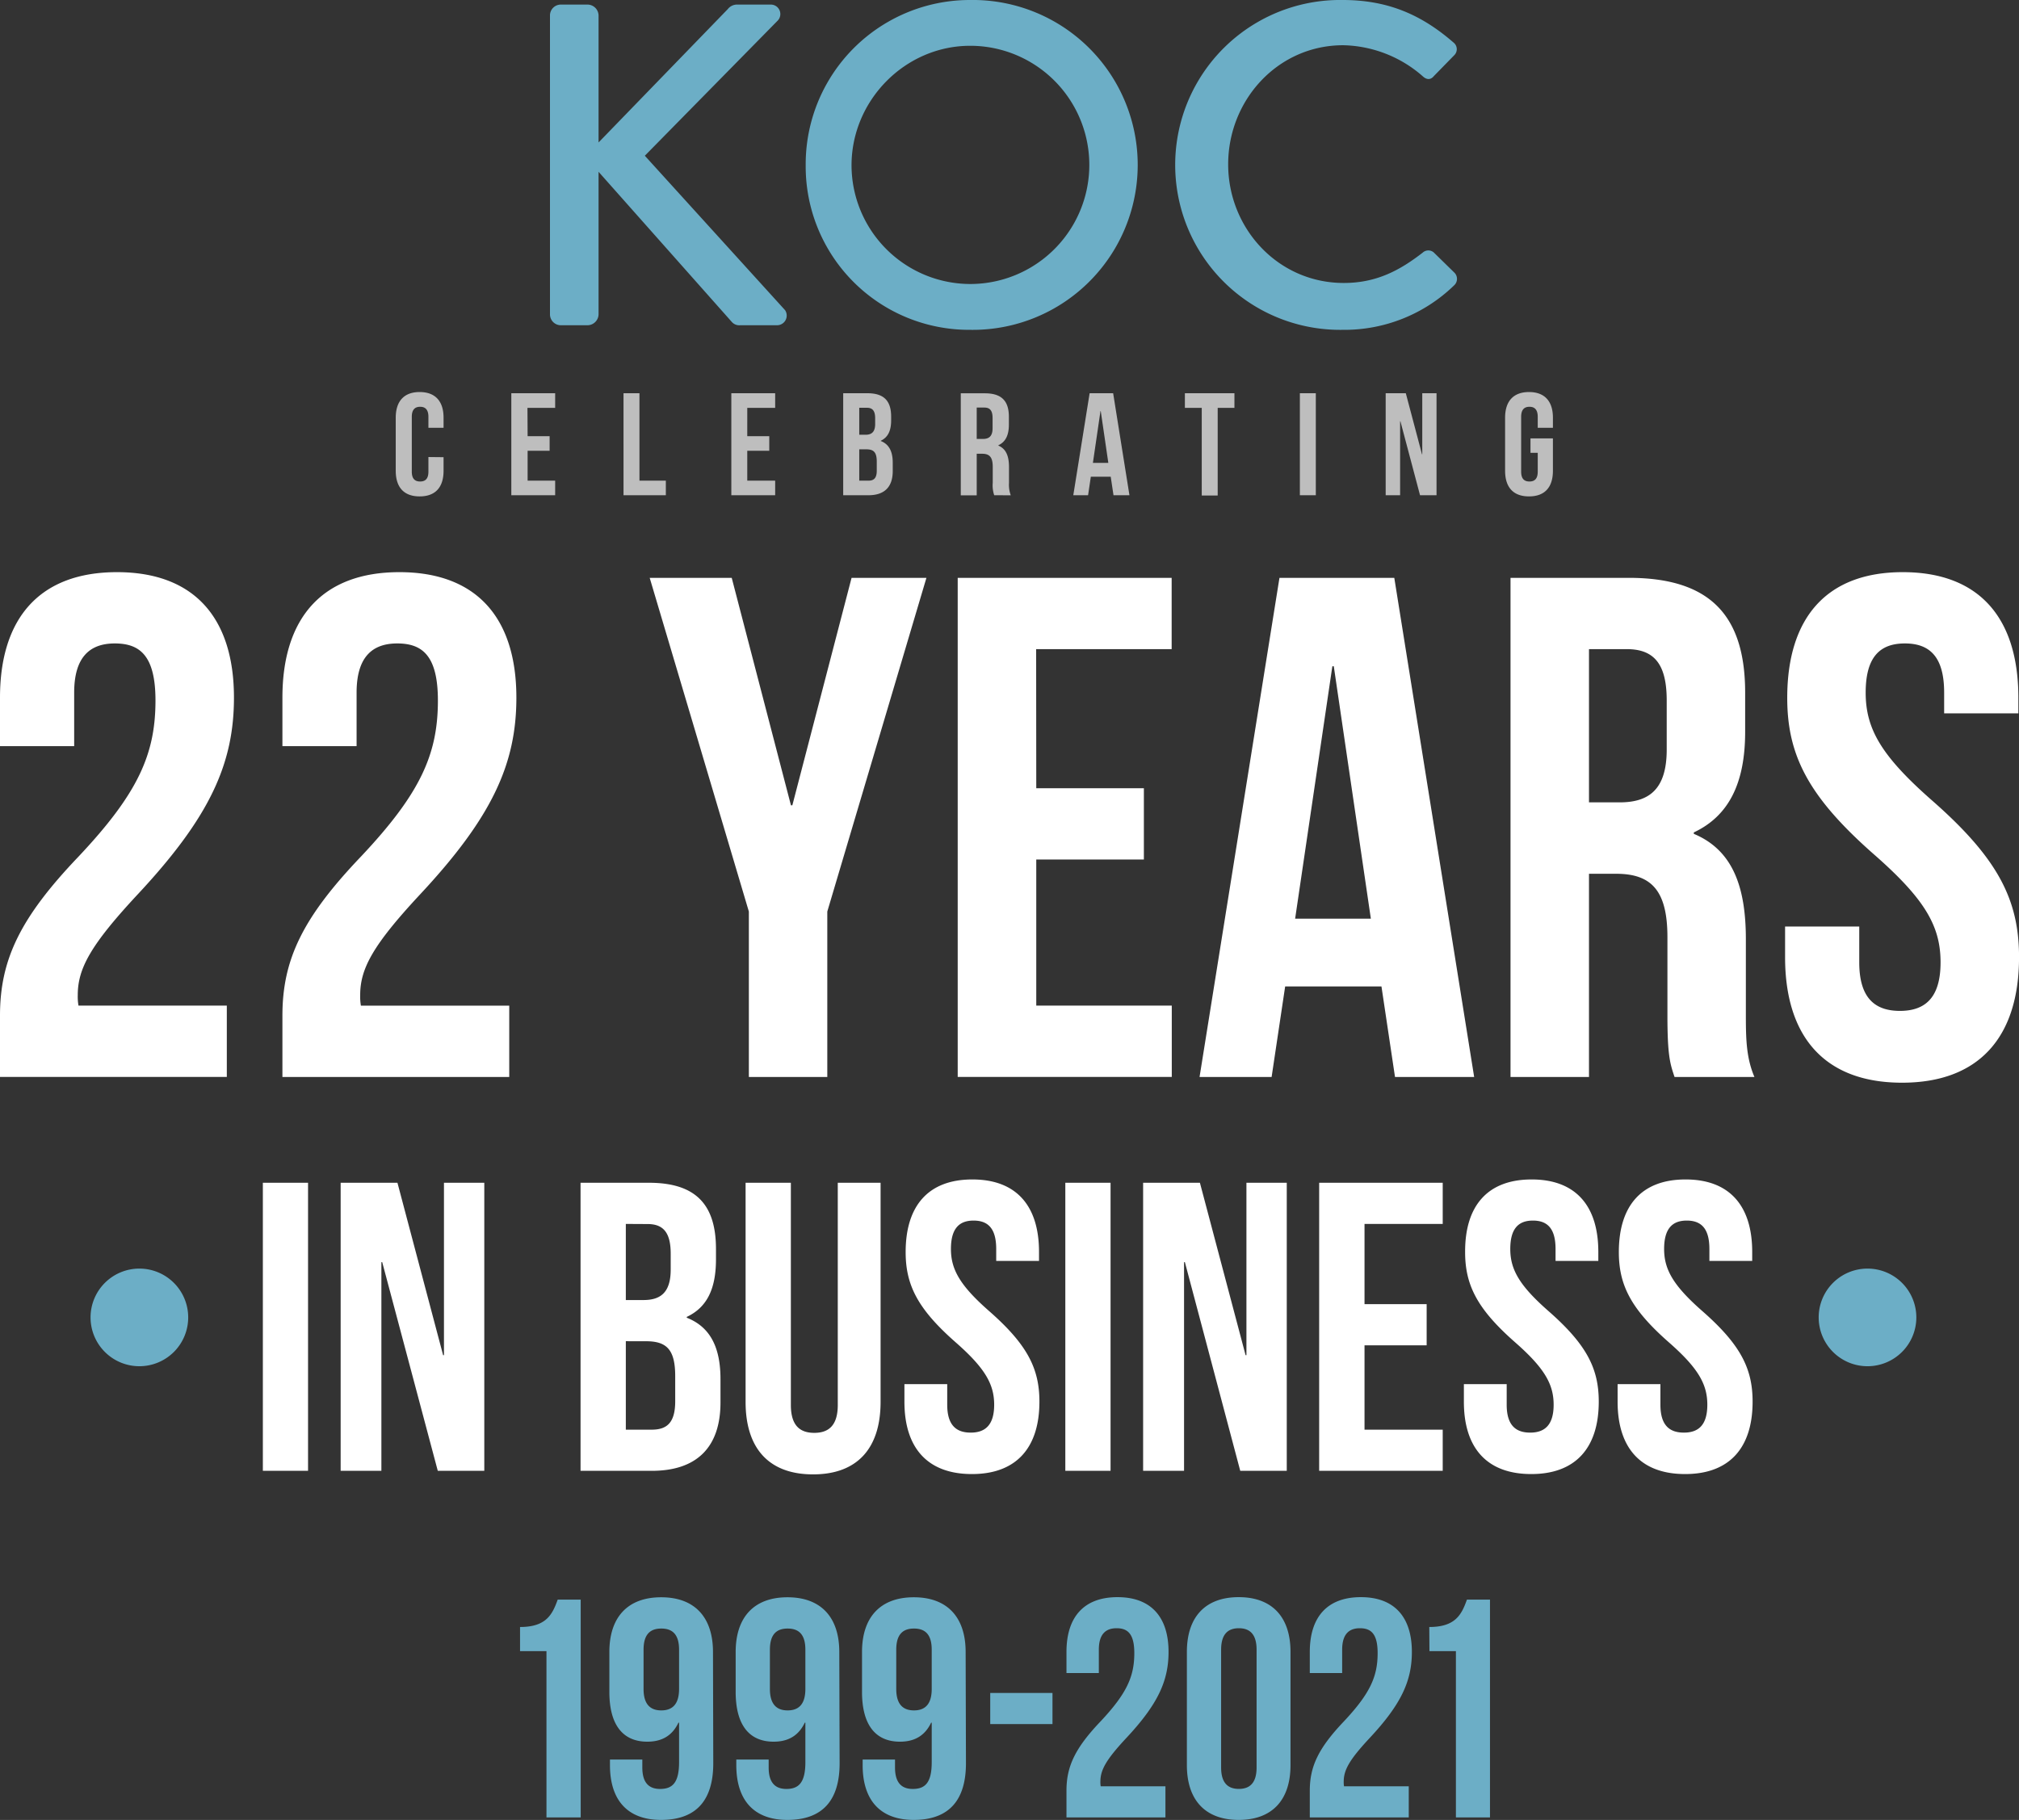 <?xml version="1.0" encoding="UTF-8"?>
<svg xmlns="http://www.w3.org/2000/svg" id="OBJECTS" viewBox="0 0 506.57 456.71">
  <rect x="0" y="0" width="506.57" height="456.71" fill="#333333" stroke="none"/>
  <defs>
    <style>.cls-1{fill:#6caec6}.cls-2{fill:#fff}.cls-4{fill:#f9f9f9}</style>
  </defs>
  <path class="cls-1" d="M483.52 332.21A12.25 12.25 0 11471.27 320a12.25 12.25 0 0112.25 12.21zM49.93 332.21A12.25 12.25 0 1137.68 320a12.25 12.25 0 0112.25 12.21z" transform="translate(-2.71 -1.65)"></path>
  <path class="cls-2" d="M31.52 163.12c-6.26 0-10.2 3.4-10.2 12.35v13.42H2.71v-12.17c0-20 10-31.49 29.35-31.49s29.35 11.45 29.35 31.49c0 16.64-6.09 30.06-24.34 49.57-11.63 12.52-14.85 18.43-14.85 25.05a13.42 13.42 0 00.18 2.66h37.22v17.9H2.71v-15.37c0-14 5-24.52 19.69-39.91 15-15.92 19.32-25.76 19.32-39.19 0-11.27-3.93-14.31-10.2-14.31zM102.38 163.12c-6.26 0-10.2 3.4-10.2 12.35v13.42H73.57v-12.17c0-20 10-31.49 29.35-31.49s29.35 11.45 29.35 31.49c0 16.64-6.09 30.06-24.34 49.57-11.63 12.52-14.85 18.43-14.85 25.05a13.42 13.42 0 00.18 2.68h37.22v17.9H73.57v-15.39c0-14 5-24.52 19.69-39.91 15-15.92 19.32-25.76 19.32-39.19 0-11.27-3.93-14.31-10.2-14.31zM190.6 230.4l-24.88-83.74h20.58l14.86 57.08h.35l14.86-57.08h18.78l-24.87 83.74v41.52H190.6zM262.71 199.45h27v17.89h-27V254h34v17.9H243V146.66h53.68v17.89h-34zM372.58 271.92h-19.86l-3.4-22.73h-24.16l-3.4 22.73h-18.08l20.05-125.26h28.81zm-44.92-39.73h19l-9.3-63.34H337zM422.86 271.92c-1.08-3.22-1.79-5.19-1.79-15.39v-19.69c0-11.63-3.94-15.92-12.88-15.92h-6.8v51H381.7V146.66h29.71c20.4 0 29.16 9.48 29.16 28.81v9.84c0 12.88-4.11 21.11-12.88 25.23v.36c9.84 4.11 13.06 13.42 13.06 26.48v19.33c0 6.08.18 10.56 2.15 15.21zm-21.47-107.37V203h7.69c7.34 0 11.81-3.22 11.81-13.24v-12.33c0-8.94-3-12.88-10-12.88zM480.12 145.23c19.15 0 29 11.45 29 31.49v3.94H490.5v-5.19c0-8.95-3.58-12.35-9.85-12.35s-9.84 3.4-9.84 12.35c0 9.12 3.94 15.92 16.82 27.2 16.47 14.49 21.66 24.87 21.66 39.18 0 20-10 31.5-29.35 31.5s-29.35-11.45-29.35-31.5v-7.69h18.61v9c0 8.95 3.94 12.17 10.2 12.17s10.2-3.22 10.2-12.17c0-9.13-3.94-15.93-16.82-27.2-16.46-14.5-21.65-24.87-21.65-39.19 0-20.09 9.87-31.54 28.99-31.54zM68.66 298.46H80v72.29H68.66zM98.61 318.39h-.21v52.36H88.18v-72.29h14.25l11.46 43.27h.21v-43.27h10.12v72.29h-11.67zM182.35 315.09v2.58c0 7.43-2.27 12.08-7.33 14.45v.21c6.09 2.38 8.46 7.75 8.46 15.39v5.88c0 11.16-5.88 17.15-17.24 17.15h-17.87v-72.29h17.15c11.77 0 16.83 5.47 16.83 16.63zm-22.62-6.3v19.1h4.44c4.24 0 6.82-1.86 6.82-7.64v-4c0-5.16-1.76-7.43-5.78-7.43zm0 29.43v22.2h6.51c3.82 0 5.88-1.76 5.88-7.13V347c0-6.71-2.16-8.77-7.33-8.77zM201.14 298.46v55.76c0 5.17 2.27 7 5.88 7s5.89-1.86 5.89-7v-55.76h10.74v55c0 11.57-5.78 18.18-16.94 18.18s-16.93-6.61-16.93-18.18v-55zM246.67 297.63c11.05 0 16.73 6.61 16.73 18.18v2.27h-10.74v-3c0-5.17-2.06-7.13-5.68-7.13s-5.68 2-5.68 7.13 2.27 9.19 9.71 15.69c9.5 8.37 12.49 14.36 12.49 22.62 0 11.56-5.78 18.17-16.93 18.17s-16.94-6.56-16.94-18.16V349h10.74v5.16c0 5.16 2.28 7 5.89 7s5.89-1.86 5.89-7-2.28-9.19-9.71-15.7c-9.5-8.36-12.5-14.35-12.5-22.61 0-11.61 5.68-18.22 16.73-18.22zM270 298.46h11.35v72.29H270zM300 318.39h-.21v52.36h-10.27v-72.29h14.25l11.46 43.27h.21v-43.27h10.12v72.29h-11.67zM345.07 328.92h15.59v10.33h-15.59v21.17h19.62v10.33h-31v-72.29h31v10.33h-19.62zM387 297.63c11.05 0 16.73 6.61 16.73 18.18v2.27H393v-3c0-5.17-2.06-7.13-5.68-7.13s-5.68 2-5.68 7.13 2.27 9.19 9.71 15.69c9.5 8.37 12.49 14.36 12.49 22.62 0 11.56-5.78 18.17-16.93 18.17S370 365 370 353.4V349h10.74v5.16c0 5.16 2.28 7 5.89 7s5.89-1.86 5.89-7-2.28-9.19-9.71-15.7c-9.5-8.36-12.5-14.35-12.5-22.61-.05-11.61 5.63-18.22 16.69-18.22zM425.61 297.63c11.05 0 16.73 6.61 16.73 18.18v2.27H431.6v-3c0-5.17-2.07-7.13-5.68-7.13s-5.68 2-5.68 7.13 2.27 9.19 9.71 15.69c9.5 8.37 12.49 14.36 12.49 22.62 0 11.56-5.78 18.17-16.93 18.17s-16.94-6.56-16.94-18.16V349h10.74v5.16c0 5.16 2.27 7 5.89 7s5.88-1.86 5.88-7-2.27-9.19-9.7-15.7c-9.5-8.36-12.5-14.35-12.5-22.61 0-11.61 5.68-18.22 16.73-18.22z" transform="translate(-2.71 -1.65)"></path>
  <path class="cls-1" d="M133.19 409.94c6.63 0 8.12-3.2 9.45-6.87h5.77v54.66h-8.59V416h-6.63zM181.67 444.14c0 9.22-4.21 14.21-13.11 14.21-8.44 0-12.81-5-12.81-13.74v-1.41h8.12v2c0 3.9 1.72 5.38 4.45 5.38 3.05 0 4.77-1.48 4.77-6.71v-9.92h-.16c-1.48 3.13-4 4.77-7.81 4.77-6.32 0-9.52-4.45-9.52-12.5v-10c0-8.75 4.6-13.74 13-13.74s13 5 13 13.74zm-8.58-18.66v-9.84c0-3.9-1.72-5.31-4.46-5.31s-4.45 1.41-4.45 5.31v9.84c0 3.9 1.72 5.39 4.45 5.39s4.46-1.49 4.46-5.39zM213.37 444.14c0 9.22-4.21 14.21-13.12 14.21-8.43 0-12.8-5-12.8-13.74v-1.41h8.12v2c0 3.9 1.72 5.38 4.45 5.38 3 0 4.76-1.48 4.76-6.71v-9.92h-.15c-1.49 3.13-4 4.77-7.81 4.77-6.33 0-9.53-4.45-9.53-12.5v-10c0-8.75 4.61-13.74 13-13.74s13 5 13 13.74zm-8.59-18.66v-9.84c0-3.9-1.71-5.31-4.45-5.31s-4.45 1.41-4.45 5.31v9.84c0 3.9 1.72 5.39 4.45 5.39s4.45-1.49 4.45-5.39zM245.07 444.14c0 9.22-4.21 14.21-13.11 14.21-8.44 0-12.81-5-12.81-13.74v-1.41h8.12v2c0 3.9 1.72 5.38 4.45 5.38 3.05 0 4.76-1.48 4.76-6.71v-9.92h-.15c-1.49 3.13-4 4.77-7.81 4.77-6.33 0-9.53-4.45-9.53-12.5v-10c0-8.75 4.61-13.74 13-13.74s13 5 13 13.74zm-8.59-18.66v-9.84c0-3.9-1.71-5.31-4.45-5.31s-4.45 1.41-4.45 5.31v9.84c0 3.9 1.72 5.39 4.45 5.39s4.45-1.49 4.45-5.39zM251.16 426.5h15.62v7.8h-15.62zM282.86 410.25c-2.73 0-4.45 1.49-4.45 5.39v5.86h-8.12v-5.31c0-8.75 4.37-13.74 12.8-13.74s12.81 5 12.81 13.74c0 7.26-2.66 13.12-10.62 21.63-5.08 5.46-6.48 8-6.48 10.93a5.76 5.76 0 00.08 1.17h16.24v7.81h-24.83V451c0-6.09 2.18-10.69 8.59-17.41 6.56-7 8.43-11.24 8.43-17.1 0-4.91-1.72-6.24-4.45-6.24zM300.5 416.19c0-8.75 4.61-13.74 13-13.74s13 5 13 13.74v28.42c0 8.75-4.6 13.74-13 13.74s-13-5-13-13.74zm8.59 29c0 3.9 1.72 5.38 4.45 5.38s4.45-1.48 4.45-5.38v-29.55c0-3.9-1.71-5.39-4.45-5.39s-4.45 1.49-4.45 5.39zM343.91 410.25c-2.73 0-4.45 1.49-4.45 5.39v5.86h-8.12v-5.31c0-8.75 4.38-13.74 12.81-13.74s12.8 5 12.8 13.74c0 7.26-2.65 13.12-10.61 21.63-5.08 5.46-6.49 8-6.49 10.93a5.76 5.76 0 00.08 1.17h16.24v7.81h-24.83V451c0-6.09 2.19-10.69 8.59-17.41 6.56-7 8.43-11.24 8.43-17.1 0-4.91-1.71-6.24-4.45-6.24zM361.32 409.94c6.64 0 8.12-3.2 9.45-6.87h5.78v54.66H368V416h-6.64z" transform="translate(-2.71 -1.65)"></path>
  <g opacity=".7">
    <path class="cls-4" d="M114 116.38v3.4c0 4.1-2 6.44-6 6.44s-6-2.34-6-6.44v-13.31c0-4.1 2.05-6.44 6-6.44s6 2.34 6 6.44V109h-3.8v-2.75c0-1.82-.8-2.52-2.08-2.52s-2.09.7-2.09 2.52V120c0 1.83.81 2.48 2.09 2.48s2.08-.65 2.08-2.48v-3.66zM135.09 111.11h5.52v3.66h-5.52v7.5H142v3.66h-11v-25.6h11V104h-6.95zM159.15 100.33h4v21.94h6.62v3.66h-10.62zM190.2 111.11h5.52v3.66h-5.52v7.5h7v3.66h-11v-25.6h11V104h-7zM226.3 106.21v.92c0 2.63-.81 4.28-2.6 5.12v.07c2.16.84 3 2.75 3 5.45v2.09c0 4-2.08 6.07-6.11 6.07h-6.32v-25.6h6.07c4.17 0 5.96 1.93 5.96 5.88zm-8-2.23v6.77h1.57c1.5 0 2.42-.66 2.42-2.71v-1.42c0-1.83-.63-2.64-2.05-2.64zm0 10.43v7.86h2.3c1.36 0 2.09-.62 2.09-2.52v-2.24c0-2.37-.77-3.1-2.6-3.1zM252.16 125.93a7.85 7.85 0 01-.37-3.15v-4c0-2.38-.8-3.26-2.63-3.26h-1.39v10.43h-4v-25.6h6.07c4.17 0 6 1.93 6 5.88v2c0 2.64-.84 4.32-2.64 5.16v.08c2 .84 2.67 2.74 2.67 5.41v3.95a7.59 7.59 0 00.44 3.11zm-4.39-22v7.87h1.57c1.5 0 2.41-.66 2.41-2.71v-2.52c0-1.83-.62-2.64-2.05-2.64zM286.09 125.93h-4l-.7-4.65h-4.99l-.69 4.65H272l4.1-25.6h5.9zm-9.17-8.12h3.87l-1.9-13h-.07zM300 100.33h12.43V104h-4.2v22h-4v-22H300zM328.85 100.33h4v25.6h-4zM354.08 107.38H354v18.55h-3.62v-25.6h5.05l4.06 15.32h.07v-15.32h3.58v25.6H359zM386.71 111.66h5.63v8.12c0 4.1-2 6.44-6 6.44s-6-2.34-6-6.44v-13.31c0-4.1 2.05-6.44 6-6.44s6 2.34 6 6.44V109h-3.81v-2.75c0-1.82-.8-2.52-2.08-2.52s-2.08.7-2.08 2.52V120c0 1.83.8 2.48 2.08 2.48s2.08-.65 2.08-2.48v-4.72h-1.82z" transform="translate(-2.71 -1.65)"></path>
  </g>
  <path class="cls-1" d="M140.7 5.55a2.72 2.72 0 012.76-2.75h6.67a2.79 2.79 0 012.76 2.75V37.4l32.42-33.46a2.94 2.94 0 012.18-1.14h8.63a2.38 2.38 0 011.61 4.13l-33.23 33.8 35.18 38.75a2.43 2.43 0 01-2.07 3.79h-9.2a2.48 2.48 0 01-2.07-.81l-33.45-37.7v35.75a2.8 2.8 0 01-2.76 2.76h-6.67a2.73 2.73 0 01-2.76-2.76zM246.13 1.65a41.39 41.39 0 110 82.77 41 41 0 01-41.27-41.27 41.21 41.21 0 0141.27-41.5zm0 71.27a29.89 29.89 0 100-59.78c-16.32 0-29.77 13.68-29.77 30a29.85 29.85 0 0029.77 29.78zM339.6 1.65c11.62 0 20 3.9 27.82 10.69a2.12 2.12 0 01.12 3.21l-5.06 5.18c-.8 1-1.84 1-2.87 0A31.19 31.19 0 00339.72 13c-16.44 0-28.86 13.79-28.86 29.89s12.53 29.77 29 29.77c8.4 0 14.26-3.33 19.78-7.59a2.1 2.1 0 012.76-.11l5.28 5.17a2.2 2.2 0 01-.11 3.11 39.5 39.5 0 01-27.97 11.18 41.39 41.39 0 110-82.77z" transform="translate(-2.71 -1.65)"></path>
</svg>
